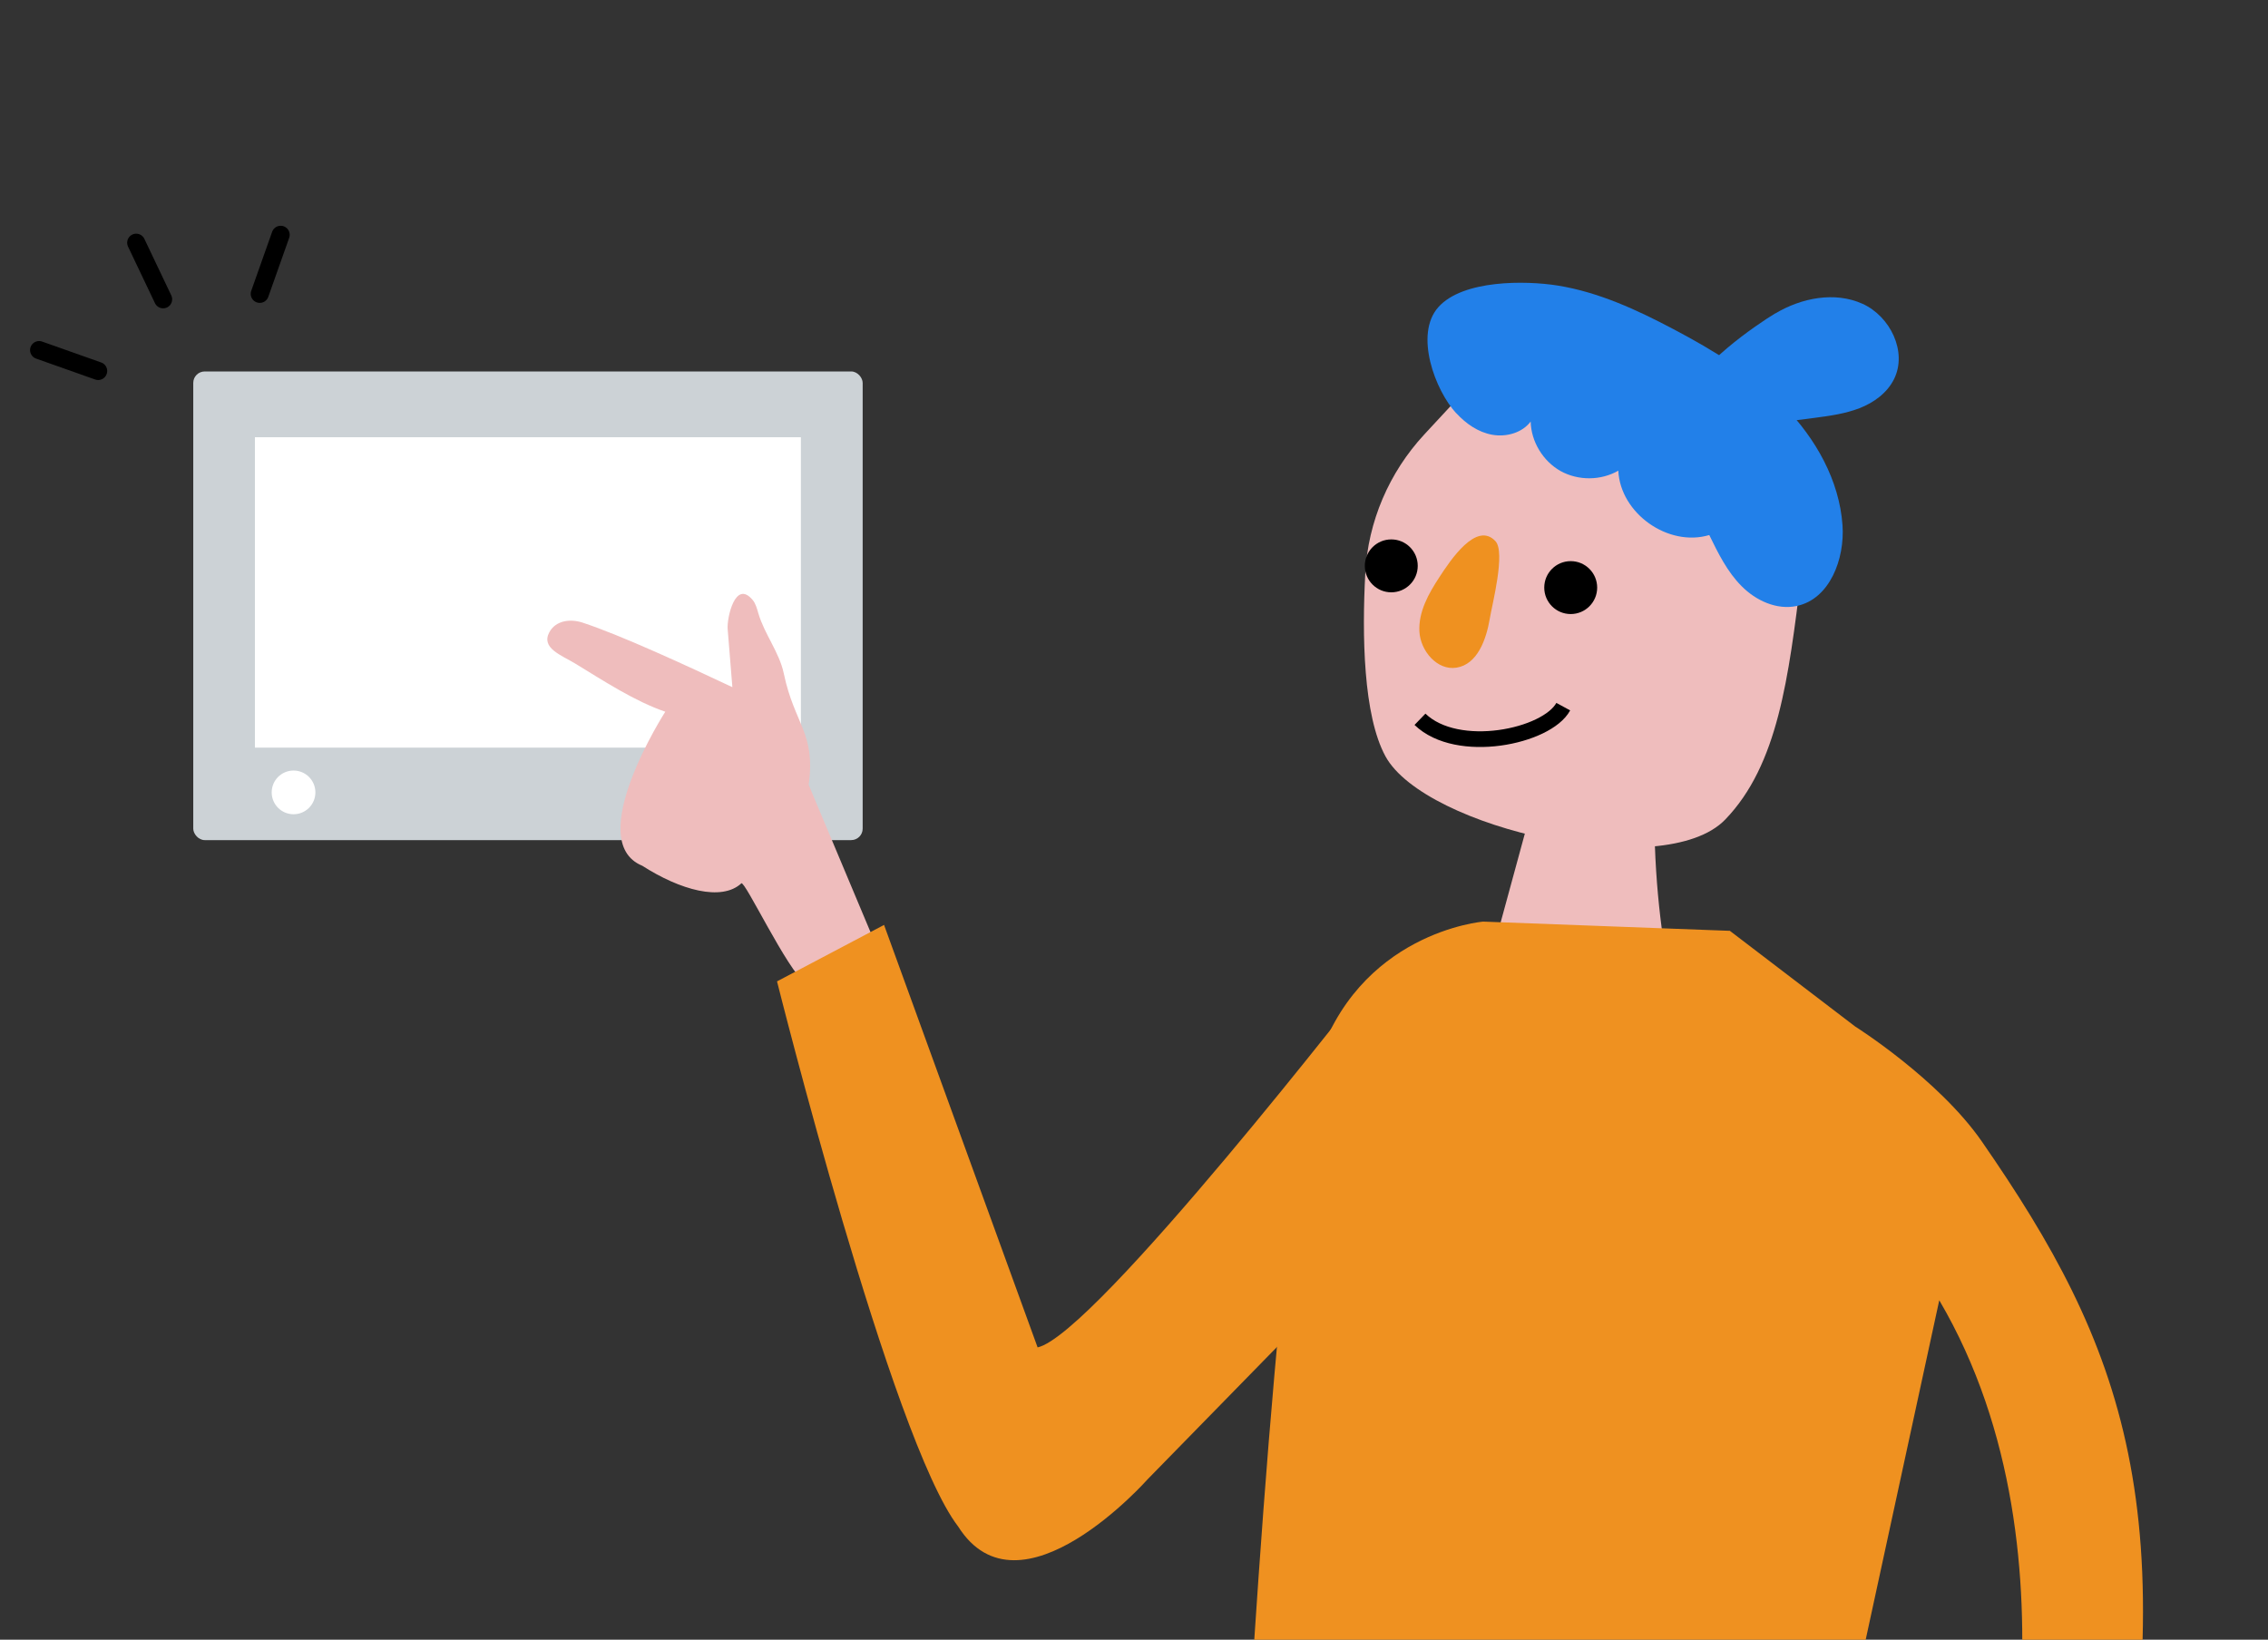 <?xml version="1.0" encoding="UTF-8"?>
<svg id="a" xmlns="http://www.w3.org/2000/svg" width="192" height="138.83" xmlns:xlink="http://www.w3.org/1999/xlink" version="1.1" viewBox="0 0 192 138.83">
  <rect x="0" y="0" width="192" height="138.83" fill="#333333" stroke="none"/>
  <!-- Generator: Adobe Illustrator 29.3.1, SVG Export Plug-In . SVG Version: 2.1.0 Build 151)  -->
  <defs>
    <style>
      .st0 {
        fill: #2280e9;
      }

      .st1 {
        stroke-miterlimit: 10;
        stroke-width: 1.33px;
      }

      .st1, .st2 {
        fill: none;
        stroke: #000;
      }

      .st3 {
        fill: #ccd2d6;
      }

      .st4 {
        fill: #fff;
      }

      .st2 {
        stroke-linecap: round;
        stroke-linejoin: round;
        stroke-width: 1.53px;
      }

      .st5 {
        fill: #efbdbd;
      }

      .st6 {
        fill: #ef9120;
      }
    </style>
  </defs>
  <rect class="st3" x="16.36" y="31.45" width="56.67" height="39.68" rx=".97" ry=".97"/>
  <rect class="st4" x="21.58" y="37.02" width="46.22" height="26.28"/>
  <line class="st2" x1="11.53" y1="20.55" x2="13.81" y2="25.34"/>
  <line class="st2" x1="23.76" y1="19.88" x2="21.99" y2="24.88"/>
  <line class="st2" x1="3.31" y1="29.64" x2="8.31" y2="31.41"/>
  <circle class="st4" cx="24.85" cy="67.09" r="1.85"/>
  <g>
    <g>
      <path class="st5" d="M142.74,88.02s-2.98-7.99-2.67-21.14l-9.5-1.74-5.94,21.8-4.24.52s3.51,10.17,11.79,11.16c8.28,1,15.16-9.71,15.16-9.71l-4.6-.91h0Z"/>
      <path class="st6" d="M146.42,78.81l-20.86-.78s-10.69.87-14.15,12.27c-3.47,11.4-6.31,66.61-6.31,66.61l48.4,2.41,10.67-49.23c12.95,22.03,4.04,50.94,4.04,50.94l10.17,1.34c6.99-34.43,1.28-48.55-10.61-65.73-3.67-5.29-10.72-9.73-10.72-9.73l-10.62-8.11Z"/>
      <path class="st5" d="M54.37,73.3c-5.08-2.09,1.95-13.04,1.95-13.04-2.58-.88-5.28-2.65-7.61-4.07-1.18-.72-2.94-1.31-2.2-2.67.53-.97,1.73-1.15,2.79-.81,3.22,1.05,9.01,3.73,12.7,5.47-.13-1.64-.26-3.29-.4-4.93-.07-.93.64-4.21,2.11-2.46.27.32.37.74.49,1.14.52,1.77,1.77,3.29,2.15,5.08.91,4.36,2.72,5.03,2.11,9.44l5.57,13.27c-.62,1.33-2.8,2.57-3.41,3.9-.12.26-.25.52-.47.7-.6.47-1.33-.6-1.95-1.05-1.55-1.13-5.15-8.75-5.44-8.48-1.67,1.55-5.18.57-8.39-1.49Z"/>
      <path class="st6" d="M114.33,89.55l1.64,16.45-18.81,19.24s-10.84,12.26-16.05,4c-5.61-7.28-15.33-46.15-15.33-46.15l9.06-4.78,13,35.77c4.85-1.06,28.29-31.33,28.29-31.33l-1.81,6.8Z"/>
      <path class="st5" d="M120.57,36.79c-2.98,3.22-4.76,7.37-4.99,11.75-.28,5.23-.18,12.03,1.71,15.5,3.34,6.1,23.57,10.72,28.76,5.35,4.48-4.64,5.36-12.02,6.43-20.61.77-6.11-3.33-11.76-9.37-12.94l-18.34-3.58s-4.21,4.54-4.21,4.54Z"/>
      <circle cx="117.78" cy="47.91" r="2.24"/>
      <circle cx="132.97" cy="49.75" r="2.24"/>
      <path class="st6" d="M126.12,52.38c-.3,1.77-1.05,3.87-2.82,4.15-1.63.26-3.06-1.42-3.14-3.08s.78-3.19,1.69-4.58c.93-1.42,3.14-4.78,4.75-3.05.87.94-.28,5.36-.48,6.55h0Z"/>
      <path class="st1" d="M120.21,60.9c3.18,3.07,10.75,1.47,12.13-1.07"/>
      <path class="st0" d="M150.29,26.54c2.21-1.32,5.03-1.88,7.38-.82s3.82,4.07,2.67,6.38c-.58,1.17-1.71,1.99-2.92,2.46s-2.52.65-3.81.82c-2.15.28-9.8,1.49-10.22-2.07-.24-2.03,5.42-5.9,6.9-6.78h0Z"/>
    </g>
    <path class="st0" d="M123.28,34.98c.82.89,1.86,1.62,3.05,1.83s2.53-.16,3.25-1.12c.04,1.7,1.04,3.35,2.53,4.19,1.49.83,3.41.82,4.89-.03.17,3.62,4.23,6.49,7.7,5.45.75,1.54,1.53,3.12,2.74,4.33,1.21,1.22,2.96,2.03,4.65,1.68,2.81-.58,4.09-3.98,3.89-6.84-.27-3.81-2.27-7.34-4.94-10.07s-5.98-4.74-9.35-6.52c-3.1-1.64-6.34-3.14-9.8-3.7-2.73-.44-8.05-.5-10.12,1.82-2.07,2.31-.26,7.08,1.51,8.99h0Z"/>
  </g>
</svg>